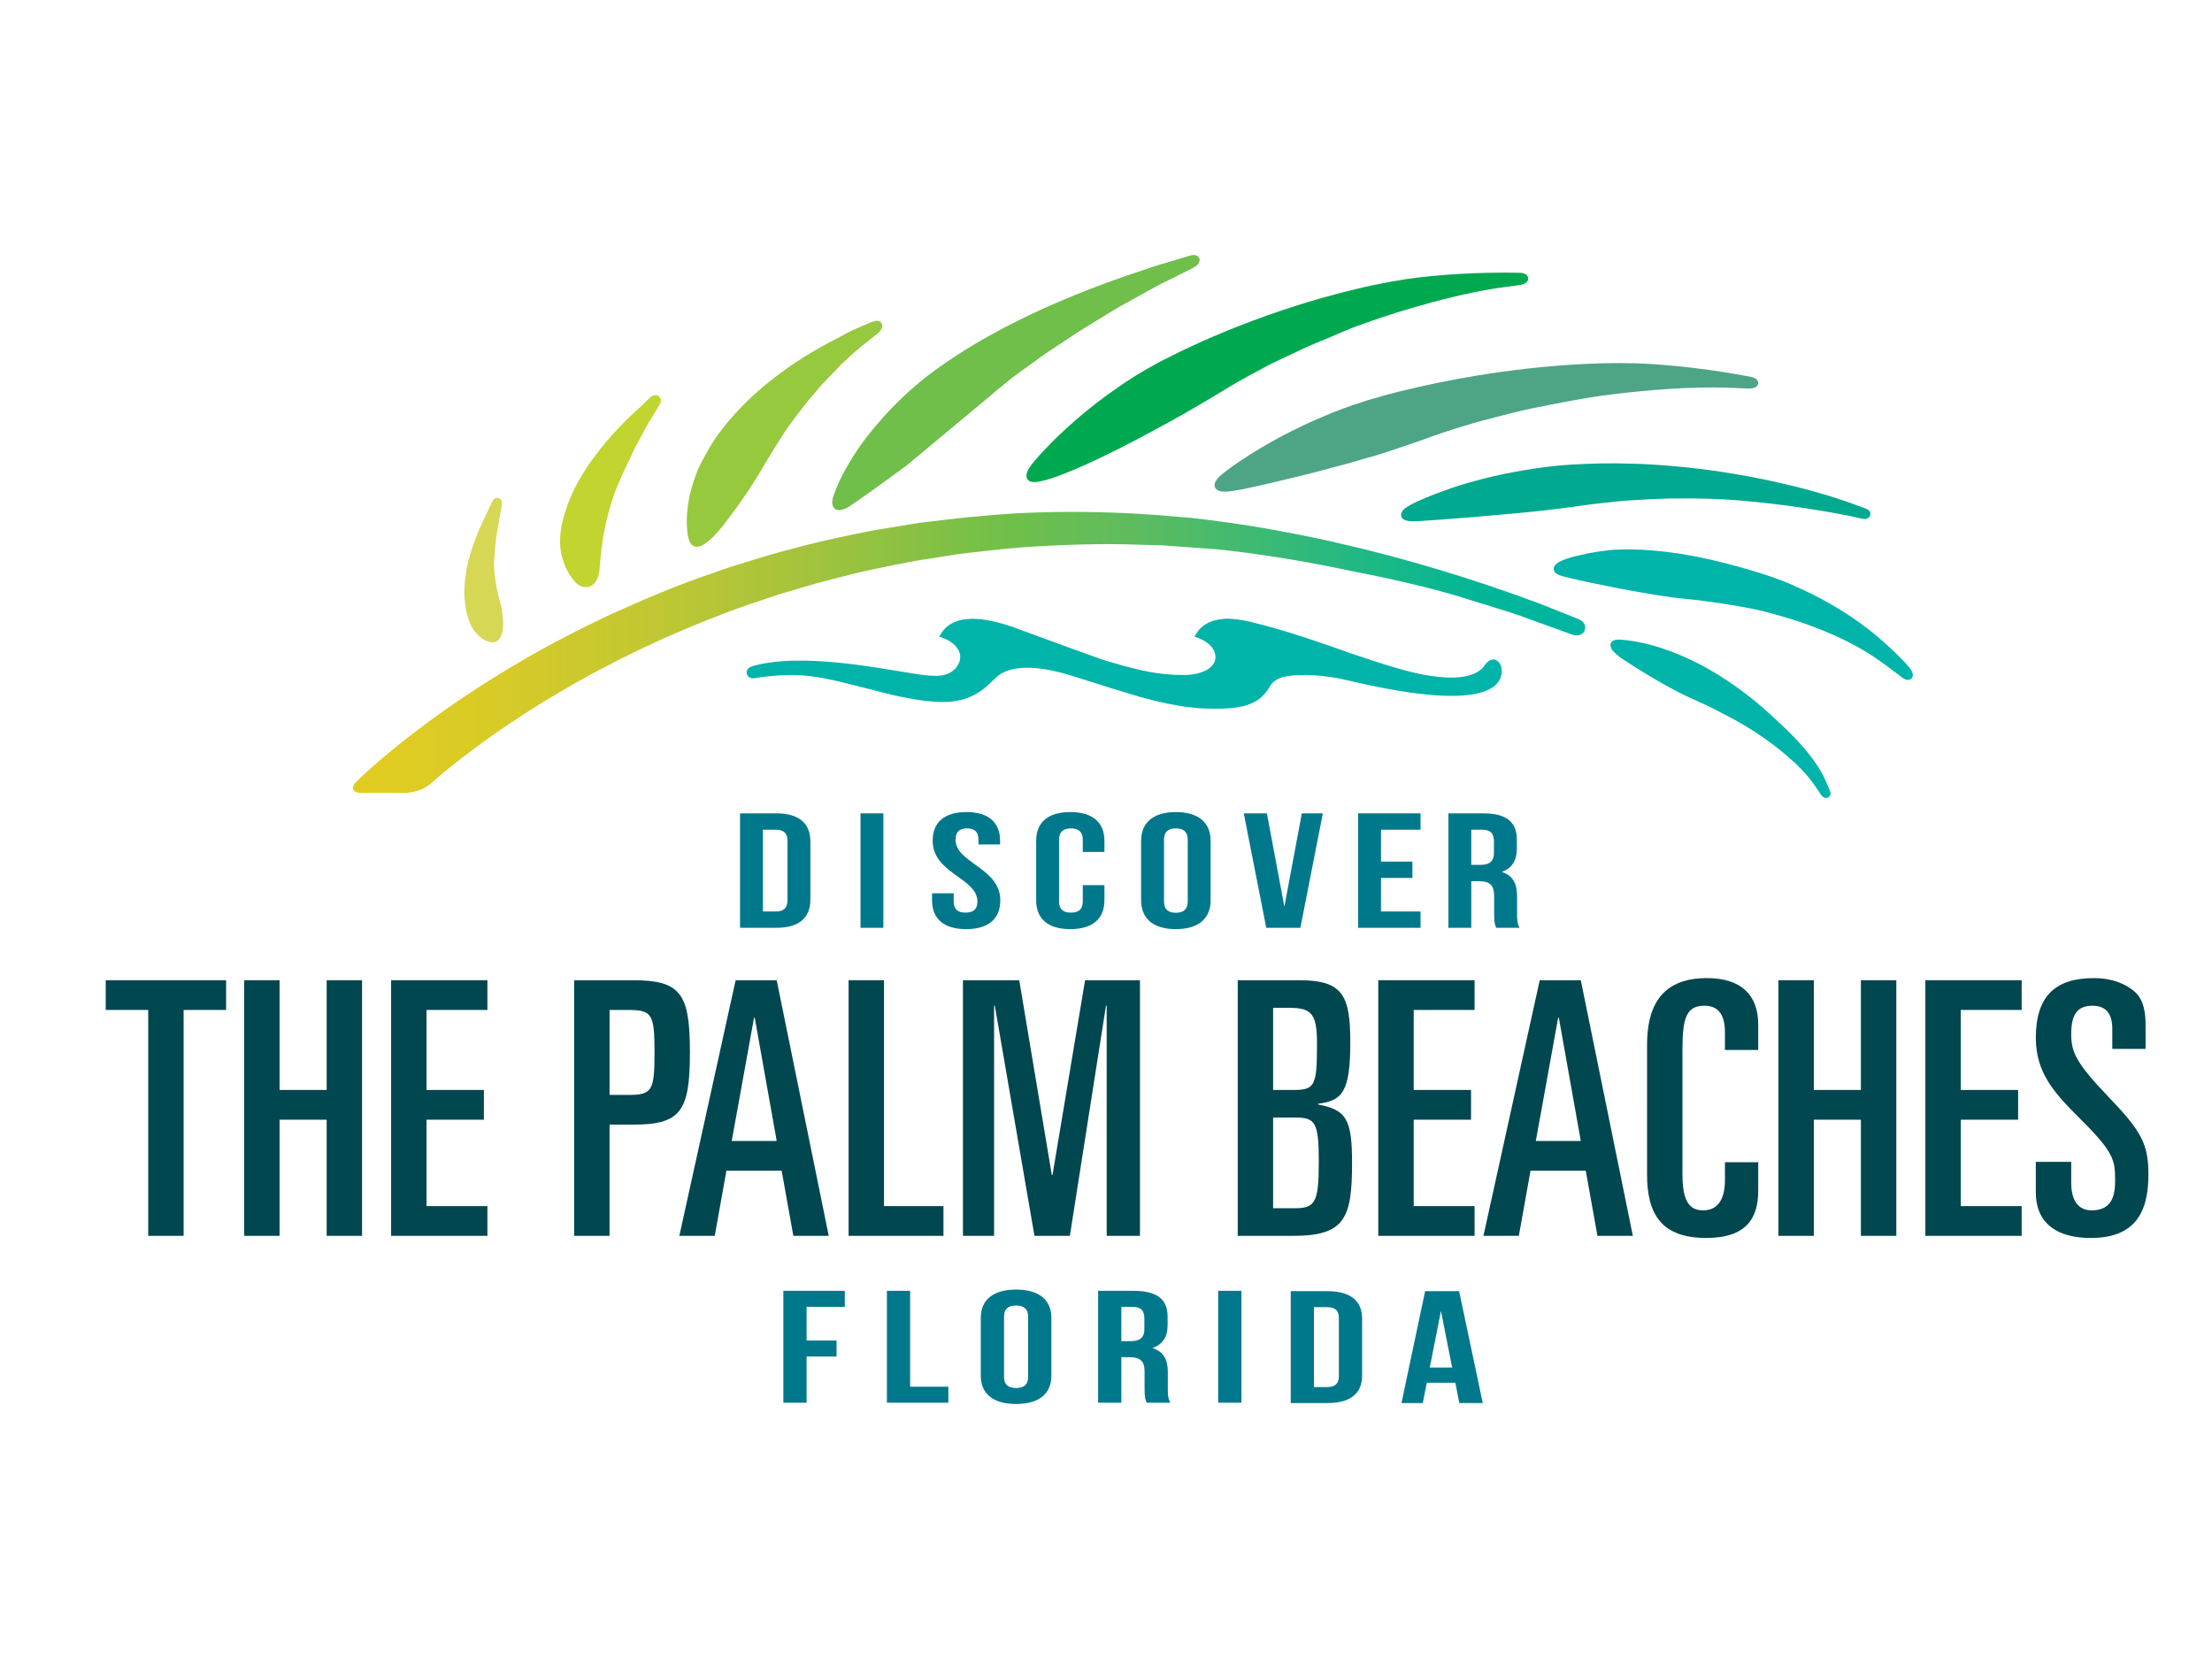 <?xml version="1.0" encoding="utf-8"?>
<!-- Generator: Adobe Illustrator 16.0.0, SVG Export Plug-In . SVG Version: 6.00 Build 0)  -->
<!DOCTYPE svg PUBLIC "-//W3C//DTD SVG 1.1//EN" "http://www.w3.org/Graphics/SVG/1.1/DTD/svg11.dtd">
<svg version="1.1" id="Layer_1" xmlns="http://www.w3.org/2000/svg" xmlns:xlink="http://www.w3.org/1999/xlink" x="0px" y="0px"
	 width="288px" height="216px" viewBox="0 0 288 216" enable-background="new 0 0 288 216" xml:space="preserve">
<g>
	<path fill="#D6D754" d="M64.353,72.842c0.038-0.856,0.142-2.24,0.422-3.962l0.162-0.915c0.148-0.781,0.267-1.449,0.358-1.967
		c0.105-0.656-0.017-1.042-0.363-1.153l-0.195-0.028c-0.234,0.005-0.445,0.142-0.597,0.387l-0.045,0.085
		c-0.247,0.507-0.606,1.26-1.034,2.194c-0.203,0.443-0.422,0.921-0.651,1.414c-0.117,0.223-0.2,0.457-0.264,0.649
		c-0.532,1.301-0.94,2.546-1.247,3.812c-0.17,0.772-0.554,2.766-0.421,4.59c0.019,0.21,0.043,0.435,0.079,0.685l0.028,0.191
		c0.019,0.101,0.033,0.197,0.047,0.294c0.151,0.869,0.369,1.613,0.657,2.227l0.066,0.129c0.04,0.078,0.08,0.156,0.11,0.209
		c0.18,0.367,0.455,0.655,0.675,0.886c0.074,0.076,0.145,0.148,0.239,0.256c0.092,0.084,0.925,0.819,1.758,0.803
		c0.131-0.003,0.258-0.024,0.423-0.083c0.617-0.3,0.949-1.085,0.956-2.287c-0.012-0.294-0.028-0.598-0.058-0.934
		c-0.06-0.674-0.171-1.292-0.345-1.929l0.003-0.015l-0.03-0.093c-0.006-0.021-0.672-2.18-0.757-4.561
		c-0.004-0.179-0.009-0.358-0.008-0.513L64.353,72.842z"/>
	<path fill="#00788C" d="M96.352,105.897h4.715c2.979,0,4.442,1.299,4.442,3.685v7.534c0,2.386-1.463,3.684-4.442,3.684h-4.715
		V105.897z M99.333,108.028v10.645h1.678c0.95,0,1.518-0.386,1.518-1.45v-7.747c0-1.065-0.568-1.448-1.518-1.448H99.333z"/>
	<rect x="112.037" y="105.897" fill="#00788C" width="2.979" height="14.902"/>
	<path fill="#00788C" d="M125.823,105.729c2.899,0,4.388,1.362,4.388,3.747v0.469h-2.817v-0.619c0-1.062-0.541-1.47-1.488-1.47
		c-0.95,0-1.492,0.407-1.492,1.47c0,3.064,5.824,3.642,5.824,7.897c0,2.385-1.516,3.748-4.442,3.748s-4.444-1.363-4.444-3.748
		v-0.915h2.819v1.065c0,1.063,0.596,1.448,1.543,1.448c0.949,0,1.544-0.385,1.544-1.448c0-3.066-5.823-3.639-5.823-7.897
		C121.434,107.091,122.924,105.729,125.823,105.729"/>
	<path fill="#00788C" d="M143.795,115.244v1.979c0,2.385-1.517,3.748-4.442,3.748c-2.927,0-4.446-1.363-4.446-3.748v-7.747
		c0-2.385,1.519-3.746,4.446-3.746c2.925,0,4.442,1.361,4.442,3.746v1.448h-2.817v-1.599c0-1.062-0.598-1.47-1.545-1.47
		c-0.948,0-1.545,0.408-1.545,1.47v8.048c0,1.064,0.597,1.448,1.545,1.448c0.947,0,1.545-0.384,1.545-1.448v-2.129H143.795z"/>
	<path fill="#00788C" d="M148.572,109.476c0-2.385,1.6-3.747,4.524-3.747c2.926,0,4.525,1.362,4.525,3.747v7.747
		c0,2.384-1.6,3.748-4.525,3.748c-2.925,0-4.524-1.364-4.524-3.748V109.476z M151.552,117.373c0,1.064,0.597,1.468,1.545,1.468
		c0.947,0,1.545-0.403,1.545-1.468v-8.048c0-1.062-0.598-1.47-1.545-1.47c-0.948,0-1.545,0.407-1.545,1.47V117.373z"/>
	<polygon fill="#00788C" points="167.224,118.055 169.498,105.897 172.234,105.897 169.309,120.8 164.864,120.8 161.939,105.897 
		164.948,105.897 	"/>
	<polygon fill="#00788C" points="179.805,112.18 183.894,112.18 183.894,114.307 179.805,114.307 179.805,118.673 184.95,118.673 
		184.95,120.8 176.822,120.8 176.822,105.897 184.95,105.897 184.95,108.028 179.805,108.028 	"/>
	<path fill="#00788C" d="M194.809,120.8c-0.163-0.384-0.273-0.617-0.273-1.831v-2.341c0-1.384-0.592-1.896-1.948-1.896h-1.029v6.067
		h-2.979v-14.902h4.497c3.088,0,4.414,1.13,4.414,3.428v1.172c0,1.532-0.622,2.532-1.95,3.023c1.49,0.487,1.979,1.618,1.979,3.171
		v2.301c0,0.724,0.027,1.253,0.324,1.808H194.809z M191.558,108.028v4.578h1.165c1.11,0,1.787-0.386,1.787-1.577v-1.468
		c0-1.065-0.458-1.533-1.516-1.533H191.558z"/>
	<polygon fill="#00788C" points="105.016,174.536 108.919,174.536 108.919,176.618 105.016,176.618 105.016,182.632 
		101.991,182.632 101.991,168.063 109.993,168.063 109.993,170.147 105.016,170.147 	"/>
	<polygon fill="#00788C" points="115.473,168.063 118.499,168.063 118.499,180.549 123.475,180.549 123.475,182.632 
		115.473,182.632 	"/>
	<path fill="#00788C" d="M127.699,171.56c0-2.328,1.625-3.659,4.594-3.659s4.593,1.331,4.593,3.659v7.576
		c0,2.332-1.623,3.663-4.593,3.663s-4.594-1.331-4.594-3.663V171.56z M130.725,179.281c0,1.041,0.605,1.436,1.568,1.436
		c0.964,0,1.567-0.395,1.567-1.436v-7.867c0-1.038-0.604-1.434-1.567-1.434c-0.963,0-1.568,0.396-1.568,1.434V179.281z"/>
	<path fill="#00788C" d="M149.297,182.632c-0.165-0.376-0.275-0.605-0.275-1.791v-2.287c0-1.353-0.604-1.852-1.979-1.852h-1.045
		v5.93h-3.026v-14.568h4.567c3.135,0,4.481,1.105,4.481,3.351v1.147c0,1.496-0.63,2.476-1.979,2.953
		c1.512,0.479,2.007,1.582,2.007,3.102v2.248c0,0.706,0.029,1.225,0.33,1.768H149.297z M145.997,170.147v4.472h1.183
		c1.127,0,1.814-0.374,1.814-1.54v-1.435c0-1.041-0.467-1.497-1.539-1.497H145.997z"/>
	<rect x="158.605" y="168.063" fill="#00788C" width="3.028" height="14.568"/>
	<path fill="#00788C" d="M168.051,168.111h4.787c3.021,0,4.509,1.269,4.509,3.599v7.366c0,2.33-1.487,3.598-4.509,3.598h-4.787
		V168.111z M171.076,170.19v10.405h1.704c0.963,0,1.541-0.378,1.541-1.415v-7.574c0-1.041-0.578-1.416-1.541-1.416H171.076z"/>
	<path fill="#00788C" d="M193.055,182.674h-3.052l-0.521-2.64h-3.714l-0.523,2.64h-2.775l3.078-14.564h4.428L193.055,182.674z
		 M186.155,178.057h2.912l-1.456-7.365L186.155,178.057z"/>
	<polygon fill="#004750" points="13.765,127.623 29.438,127.623 29.438,131.495 23.907,131.495 23.907,160.905 19.296,160.905 
		19.296,131.495 13.765,131.495 	"/>
	<polygon fill="#004750" points="31.79,127.623 36.399,127.623 36.399,141.911 42.53,141.911 42.53,127.623 47.139,127.623 
		47.139,160.905 42.53,160.905 42.53,145.785 36.399,145.785 36.399,160.905 31.79,160.905 	"/>
	<polygon fill="#004750" points="50.922,127.623 63.46,127.623 63.46,131.495 55.532,131.495 55.532,141.911 63,141.911 63,145.785 
		55.532,145.785 55.532,157.033 63.46,157.033 63.46,160.905 50.922,160.905 	"/>
	<path fill="#004750" d="M74.755,127.623h7.604c6.27,0,7.468,1.706,7.468,9.404c0,7.697-1.198,9.402-7.468,9.402h-2.995v14.476
		h-4.609V127.623z M79.365,142.559h2.396c3.135,0,3.458-0.509,3.458-5.531c0-5.026-0.323-5.532-3.458-5.532h-2.396V142.559z"/>
	<path fill="#004750" d="M95.778,127.623h5.347l6.776,33.282h-4.61l-1.521-8.482h-7.192l-1.52,8.482h-4.609L95.778,127.623z
		 M95.271,148.551h5.854l-2.859-16.042h-0.091L95.271,148.551z"/>
	<polygon fill="#004750" points="110.485,127.623 115.094,127.623 115.094,157.033 122.838,157.033 122.838,160.905 
		110.485,160.905 	"/>
	<polygon fill="#004750" points="125.375,127.623 132.704,127.623 136.944,152.976 137.036,152.976 141.277,127.623 
		148.422,127.623 148.422,160.905 144.089,160.905 144.089,130.942 143.997,130.942 139.295,160.905 134.686,160.905 
		129.523,130.942 129.43,130.942 129.43,160.905 125.375,160.905 	"/>
	<path fill="#004750" d="M161.147,127.623h8.021c5.669,0,6.639,1.983,6.639,8.066c0,6.546-1.062,7.606-4.196,8.021v0.093
		c3.688,0.69,4.426,1.937,4.426,7.604c0,7.191-0.921,9.498-7.652,9.498h-7.236V127.623z M165.758,141.911h2.672
		c2.767,0,3.043-0.552,3.043-5.99c0-3.78-0.599-4.703-3.549-4.703h-2.166V141.911z M165.758,157.308h2.857
		c2.628,0,3.09-0.782,3.09-6.037c0-5.024-0.416-5.764-2.952-5.764h-2.995V157.308z"/>
	<polygon fill="#004750" points="179.451,127.623 191.988,127.623 191.988,131.495 184.061,131.495 184.061,141.911 
		191.527,141.911 191.527,145.785 184.061,145.785 184.061,157.033 191.988,157.033 191.988,160.905 179.451,160.905 	"/>
	<path fill="#004750" d="M200.471,127.623h5.347l6.777,33.282h-4.61l-1.521-8.482h-7.192l-1.521,8.482h-4.608L200.471,127.623z
		 M199.963,148.551h5.854l-2.857-16.042h-0.092L199.963,148.551z"/>
	<path fill="#004750" d="M214.444,136.104c0-4.654,1.521-8.757,7.791-8.757c4.563,0,6.684,2.304,6.684,6.038v3.319h-4.333v-2.307
		c0-2.119-0.738-3.455-2.672-3.455c-2.397,0-2.859,1.705-2.859,5.716v16.317c0,3.918,1.245,4.608,2.72,4.608
		c1.705,0,2.812-1.196,2.812-3.963v-2.304h4.333v3.687c0,3.503-1.428,6.178-6.776,6.178c-5.807,0-7.698-3.089-7.698-8.251V136.104z"
		/>
	<polygon fill="#004750" points="231.549,127.623 236.158,127.623 236.158,141.911 242.288,141.911 242.288,127.623 
		246.898,127.623 246.898,160.905 242.288,160.905 242.288,145.785 236.158,145.785 236.158,160.905 231.549,160.905 	"/>
	<polygon fill="#004750" points="250.68,127.623 263.218,127.623 263.218,131.495 255.29,131.495 255.29,141.911 262.757,141.911 
		262.757,145.785 255.29,145.785 255.29,157.033 263.218,157.033 263.218,160.905 250.68,160.905 	"/>
	<path fill="#004750" d="M265.062,151.271h4.609v2.721c0,2.212,0.829,3.593,2.674,3.593c2.443,0,3.042-1.659,3.042-3.824
		c0-2.813-0.138-3.735-4.933-8.481c-2.949-2.951-5.393-5.624-5.393-10.14c0-5.441,2.535-7.792,7.56-7.792
		c2.489,0,4.286,0.828,5.395,1.844c0.782,0.738,1.337,1.891,1.337,4.241v3.135h-4.335v-2.629c0-1.889-0.782-2.995-2.581-2.995
		c-1.89,0-2.766,1.059-2.766,3.641c0,2.258,0.461,3.642,4.701,8.066c4.518,4.702,5.349,6.316,5.349,10.326
		c0,5.211-2.027,8.206-7.516,8.206c-4.238,0-7.144-1.799-7.144-5.948V151.271z"/>
	<path fill="#00B4AA" d="M195.516,87.192c-0.01-0.104-0.022-0.204-0.039-0.292c-0.15-0.688-0.618-0.932-0.785-0.995
		c-0.818-0.285-1.473,0.826-1.473,0.826c-0.171,0.261-0.763,0.959-2.326,1.303c-0.059,0.014-0.121,0.023-0.181,0.036
		c-0.33,0.063-0.7,0.111-1.116,0.137c-0.087,0.004-0.173,0.01-0.262,0.013c-0.04,0.001-0.084,0.001-0.125,0.002
		c-1.317,0.023-2.737-0.173-3.798-0.368c-1.052-0.202-2.124-0.458-3.276-0.789c-0.419-0.119-0.853-0.25-1.299-0.386l-1.288-0.397
		c-0.043-0.013-0.084-0.026-0.127-0.039l-3.807-1.269l-0.002,0.001c-5.052-1.823-9.382-3.193-12.276-3.877
		c-0.901-0.241-1.742-0.401-2.491-0.474c-0.738-0.093-1.337-0.093-1.645-0.029c-1.585,0.133-2.742,0.768-3.438,1.889l-0.247,0.398
		l0.439,0.161c1.737,0.643,2.616,1.894,2.191,3.1c-0.175,0.444-0.858,1.501-3.413,1.725l-0.461,0.019l-1.479-0.035
		c-0.152-0.013-0.316-0.025-0.552-0.042c-0.378-0.027-0.75-0.06-1.167-0.117l-0.251-0.029c-1.354-0.182-2.888-0.517-4.693-1.027
		c-0.582-0.163-1.191-0.34-1.817-0.524l-0.816-0.242c-0.312-0.091-6.367-2.306-10.355-3.768c-0.392-0.153-0.787-0.297-1.163-0.428
		l-0.09-0.032c-2.102-0.723-3.829-1.075-5.274-1.075c-1.919,0-3.293,0.644-4.08,1.915l-0.247,0.398l0.438,0.161
		c1.126,0.417,1.902,1.083,2.185,1.875c0.192,0.54,0.135,1.098-0.19,1.656c-0.021,0.045-0.403,0.883-1.636,1.259
		c-0.014,0.004-0.028,0.009-0.042,0.013c-0.119,0.035-0.256,0.059-0.393,0.083c-0.27,0.045-0.541,0.067-0.791,0.073
		c-0.61-0.013-1.256-0.059-1.942-0.153c-0.708-0.098-1.601-0.247-2.624-0.418c-3.6-0.599-8.526-1.42-13.134-1.42
		c-2.419,0-4.487,0.239-6.146,0.704c-0.387,0.13-0.566,0.288-0.647,0.392c-0.007,0.01-0.014,0.018-0.02,0.028
		c-0.08,0.12-0.137,0.254-0.137,0.407c0,0.431,0.365,0.78,0.814,0.78l0.392-0.054l0.019,0.001l0.105-0.017
		c0.218-0.034,0.457-0.069,0.727-0.102c0.128-0.019,0.253-0.032,0.377-0.046l0.231-0.029c1.182-0.126,2.218-0.187,3.163-0.187
		c3.016,0,5.48,0.632,9.951,1.781c0.831,0.214,1.732,0.445,2.72,0.694c0.087,0.022,0.174,0.039,0.262,0.06v0.005
		c0,0,0.397,0.096,1.005,0.224c0.048,0.011,0.098,0.022,0.147,0.032c1.173,0.246,3.013,0.59,4.433,0.664l0.001-0.001
		c0.186,0.015,0.373,0.026,0.559,0.036v0.001c0.034,0.002,0.068,0.002,0.101,0.003c0.124,0.004,0.247,0.008,0.369,0.01
		c0.05,0,0.101,0.004,0.152,0.004c0.005,0,0.01-0.001,0.015-0.001c0.463,0.002,0.904-0.019,1.289-0.076
		c0.103-0.015,0.194-0.031,0.284-0.046c0.653-0.099,1.186-0.239,1.558-0.371c0.171-0.065,0.338-0.135,0.496-0.206
		c0.988-0.447,1.696-0.993,2.116-1.37l0.323-0.304c0.053-0.052,0.099-0.091,0.151-0.138l-0.003-0.005l0.752-0.682
		c0.532-0.566,2.855-2.37,9.649-0.271l0.001-0.001l0.162,0.051c0.022,0.006,0.044,0.013,0.065,0.02l4.466,1.404l0.004,0.003
		c0.254,0.079,0.499,0.155,0.761,0.237l0.168,0.051c0.745,0.231,1.522,0.472,2.329,0.714c2.289,0.692,4.442,1.206,6.213,1.482
		c0.848,0.153,1.661,0.231,2.487,0.311l1.08,0.051c0.86,0.028,2.089,0.04,3.163-0.053c0.262-0.025,0.523-0.051,0.765-0.09
		c0.023-0.004,0.045-0.008,0.067-0.012c0.676-0.114,1.277-0.279,1.795-0.497c1.222-0.496,1.877-1.329,2.33-2.031
		c0.603-1.162,1.701-1.625,3.937-1.662c1.647-0.073,3.367,0.086,5.212,0.428l2.371,0.533c0.046,0.012,0.09,0.021,0.136,0.034
		c0.236,0.053,0.459,0.101,0.69,0.151l0.425,0.096l0.144,0.03c0.67,0.143,1.314,0.274,1.936,0.394l0.149,0.03h0.012
		c13.314,2.537,15.219-0.368,15.288-2.09v-0.006C195.531,87.392,195.521,87.293,195.516,87.192"/>
	<path fill="#00A94F" d="M198.812,35.845c-0.028-0.033-0.065-0.06-0.101-0.088c-0.203-0.166-0.54-0.222-0.78-0.239l-0.116-0.003
		c-1.319-0.026-2.656-0.026-3.975,0c-5.366,0.105-9.3,0.614-10.745,0.826c-1.431,0.218-2.863,0.479-4.331,0.788
		c-0.759,0.16-1.475,0.323-2.139,0.487c-13.692,3.247-24.005,8.68-24.107,8.732l-0.095,0.054c-0.736,0.352-1.334,0.655-1.875,0.951
		c-1.958,1.066-3.741,2.176-5.29,3.293c-1.599,1.084-3.004,2.216-4.426,3.376c-1.136,0.958-2.272,1.99-3.482,3.158
		c-0.922,0.93-1.806,1.834-2.479,2.638c-0.147,0.167-0.285,0.329-0.419,0.486c-0.348,0.425-0.709,0.967-0.796,1.449
		c-0.027,0.196-0.029,0.542,0.227,0.775c0.005,0.004,0.01,0.011,0.017,0.017c0.113,0.096,0.273,0.171,0.498,0.204l0.051,0.004
		c0.063,0.006,0.13,0.011,0.202,0.011l0.071,0.003c0.181-0.003,0.389-0.024,0.635-0.072c1.575-0.305,6.34-1.803,19.019-8.951
		c0.573-0.339,1.154-0.676,1.741-1.016c1.211-0.708,2.468-1.437,3.704-2.215c1.807-1.091,3.659-2.08,5.703-3.16
		c0.728-0.333,1.451-0.678,2.175-1.022c1.232-0.59,2.508-1.197,3.758-1.72c0.811-0.315,1.606-0.659,2.396-1
		c1.198-0.52,2.33-1.008,3.495-1.393c0.461-0.156,0.916-0.321,1.398-0.496c0.085-0.03,8.606-3.049,16.151-4.205
		c0.399-0.05,0.783-0.098,1.115-0.153l1.887-0.256c0.045-0.006,1.102-0.169,1.068-0.86c-0.007-0.149-0.06-0.282-0.15-0.393
		C198.817,35.851,198.814,35.848,198.812,35.845"/>
	<path fill="#4EA585" d="M228.884,49.668c-0.005-0.031-0.025-0.056-0.038-0.085c-0.123-0.233-0.387-0.371-0.593-0.443
		c-0.234-0.08-0.444-0.11-0.444-0.11l-0.001,0c-7.221-1.366-12.791-1.663-14.855-1.728c-1.309-0.034-2.62-0.039-3.893-0.014
		l-0.615,0.015c-0.79,0.021-1.539,0.051-2.24,0.089c-10.065,0.503-18.682,2.296-22.997,3.341l-0.007,0.001
		c-1.861,0.425-3.679,0.947-4.666,1.241c-0.004,0.001-0.007,0.002-0.007,0.002c-0.18,0.053-0.328,0.098-0.445,0.134
		c-0.003,0.001-0.007,0.002-0.012,0.003h-0.001c-0.188,0.058-0.294,0.091-0.294,0.091l0.006,0.002
		c-2.059,0.642-3.975,1.349-5.682,2.105c-1.843,0.758-3.537,1.613-5.12,2.425c-1.317,0.7-2.666,1.479-4.13,2.382
		c-1.293,0.838-2.251,1.478-3.015,2.062c-0.183,0.135-0.354,0.262-0.518,0.39c-0.934,0.728-1.318,1.346-1.144,1.839
		c0.199,0.557,0.949,0.607,1.499,0.596c0.085-0.002,0.187-0.009,0.281-0.015c0.283-0.033,0.985-0.125,1.904-0.305
		c0.028-0.006,0.053-0.011,0.08-0.017c0.037-0.007,0.077-0.016,0.115-0.024c1.781-0.368,4.157-0.919,7.378-1.713
		c1.091-0.257,2.207-0.557,3.39-0.878c0.632-0.168,1.278-0.341,1.938-0.513c0.918-0.236,1.846-0.509,2.857-0.813
		c0.709-0.178,1.424-0.402,2.115-0.617c0.289-0.091,0.579-0.182,0.888-0.277c0.628-0.214,1.264-0.429,1.904-0.645
		c1.377-0.462,2.799-0.942,4.214-1.471c1.668-0.588,3.377-1.117,5.205-1.66c0.277-0.076,2.112-0.574,3.22-0.855
		c0.015-0.003,0.022-0.006,0.035-0.009c0.101-0.025,0.2-0.049,0.299-0.075c1.355-0.344,2.758-0.698,4.117-0.976
		c0.489-0.089,0.974-0.188,1.458-0.289v0c0,0,4.296-0.881,7.256-1.306c2.036-0.28,7.61-0.979,13.18-1.088
		c1.082-0.022,2.121-0.018,3.079,0.006c0.408,0.021,0.8,0.04,1.147,0.043l2,0.085c0.693-0.013,1.109-0.239,1.173-0.634
		c0.016-0.098,0.003-0.191-0.023-0.281C228.883,49.677,228.886,49.674,228.884,49.668"/>
	<path fill="#00A98F" d="M243.498,66.725c-0.013-0.037-0.026-0.069-0.042-0.097l-0.062-0.097c-0.096-0.119-0.236-0.218-0.433-0.297
		l-2.58-0.944c-1.425-0.489-4.397-1.447-8.211-2.312l-0.738-0.175c-9.862-2.216-18.065-2.562-23.21-2.46
		c-1.167,0.023-2.2,0.068-3.103,0.124v-0.001c0,0-3.502,0.087-8.722,1.129c-0.005,0.001-0.01,0.001-0.014,0.002
		c-0.123,0.025-0.238,0.049-0.359,0.074c-0.146,0.029-0.288,0.058-0.438,0.089c-0.008,0.001-0.016,0.003-0.024,0.005
		c-0.884,0.187-1.698,0.377-2.433,0.563c-0.021,0.004-0.04,0.009-0.061,0.014l-0.048,0.014c-2.549,0.649-4.095,1.216-4.095,1.216
		l0.001,0.001c-0.418,0.145-0.821,0.289-1.199,0.427c-0.278,0.101-0.551,0.201-0.832,0.3c-0.916,0.369-1.699,0.688-2.365,0.989
		c-1.156,0.536-1.604,0.886-1.768,1.049c-0.23,0.249-0.407,0.554-0.321,0.876c0.104,0.39,0.509,0.551,0.946,0.624
		c0.168,0.022,0.592,0.057,1.411,0.007c1.513-0.085,3.55-0.249,5.902-0.435l1.136-0.09c0.795-0.072,1.624-0.145,2.482-0.219
		c2.246-0.191,4.791-0.411,7.396-0.72c1.309-0.144,2.615-0.327,3.998-0.52l1.521-0.211l1.21-0.135c1.477-0.169,3-0.343,4.515-0.403
		c1.942-0.122,3.83-0.231,5.749-0.209c0.536-0.002,1.066-0.005,1.591-0.009l0,0c0,0,2.756,0.048,4.104,0.122
		c1.932,0.112,8.704,0.598,16.633,2.205l1.429,0.317c0.113,0.025,0.22,0.036,0.317,0.035c0.351-0.006,0.619-0.193,0.718-0.497
		C243.537,66.968,243.537,66.855,243.498,66.725"/>
	<path fill="#00B4AA" d="M248.981,87.546c-0.023-0.057-0.044-0.114-0.076-0.167c-0.381-0.672-1.283-1.526-1.283-1.526v0.003
		c-0.56-0.614-1.34-1.344-2.046-1.973c-0.529-0.486-1.063-0.946-1.604-1.387c-0.055-0.046-0.093-0.079-0.093-0.079l-0.003,0.001
		c-3.636-2.949-7.425-4.914-10.229-6.122c-0.003-0.001-0.005-0.002-0.009-0.004c-3.248-1.55-9.157-3-9.2-3.011v0.003
		c-5.85-1.5-10.253-1.804-13.117-1.747c-0.608,0.01-1.202,0.04-1.777,0.086c-0.433,0.049-0.848,0.107-1.246,0.166
		c-0.13,0.021-0.262,0.04-0.387,0.06c-0.136,0.022-0.271,0.043-0.4,0.065c-0.276,0.046-0.543,0.092-0.791,0.14
		c-0.939,0.199-1.775,0.384-2.449,0.596c-0.029,0.008-0.054,0.017-0.083,0.024c-0.577,0.188-0.964,0.36-1.222,0.502
		c-0.394,0.243-0.7,0.551-0.679,0.927c0.034,0.565,0.73,0.809,1.253,0.942c0.237,0.061,0.498,0.125,0.786,0.196
		c1.388,0.344,3.332,0.759,5.614,1.199c0.727,0.161,1.49,0.294,2.28,0.432c0.464,0.082,0.937,0.165,1.42,0.257
		c1.385,0.254,2.852,0.475,4.123,0.661c0.592,0.054,1.19,0.124,1.795,0.193c0.581,0.067,1.178,0.132,1.779,0.19l-0.003,0.004
		c0,0,4.957,0.616,8.004,1.35c4.116,1.006,10.624,3.039,15.627,6.674c0.435,0.304,0.823,0.602,1.18,0.874
		c0.271,0.209,0.525,0.403,0.759,0.569l0.857,0.642c0.212,0.159,0.428,0.239,0.642,0.232c0.208-0.002,0.371-0.095,0.496-0.215
		C249.112,88.062,249.064,87.761,248.981,87.546"/>
	<path fill="#00B4AA" d="M238.243,102.929l-0.143-0.334c-0.003-0.01-0.152-0.413-0.452-1.031h0.001c0,0-1.04-2.97-6.108-7.575
		c-0.012-0.01-0.022-0.02-0.033-0.029c-5.203-4.997-10.037-7.623-13.583-9.002c-0.003,0-0.009-0.005-0.013-0.008
		c-0.097-0.038-0.19-0.069-0.286-0.108c-0.062-0.022-0.122-0.047-0.184-0.068c-3.317-1.244-5.778-1.458-6.521-1.495
		c-0.028-0.002-0.062-0.003-0.102-0.003c-0.09-0.004-0.136-0.004-0.136-0.004c-0.469,0.009-0.779,0.153-0.923,0.426
		c-0.138,0.262-0.088,0.58,0.163,0.959l0.102,0.125c0.378,0.399,0.882,0.797,1.526,1.211c0.737,0.498,1.457,0.953,2.19,1.398
		c1.719,1.061,3.346,1.984,4.974,2.825c0.567,0.288,1.161,0.557,1.764,0.83c0.382,0.172,0.768,0.347,1.159,0.533
		c0.856,0.378,1.76,0.83,2.946,1.474c0.045,0.02,4.253,2.038,8.057,5.344c0.125,0.109,0.243,0.216,0.363,0.324
		c0,0,0.004,0.003,0.006,0.005c2.076,1.713,3.397,3.724,3.397,3.724l-0.004,0.001c0.08,0.116,0.162,0.234,0.233,0.343l0.459,0.689
		c0.175,0.263,0.419,0.414,0.669,0.408c0.14-0.004,0.269-0.051,0.375-0.14C238.396,103.535,238.358,103.18,238.243,102.929"/>
	<path fill="#C1D42F" d="M85.693,51.524c-0.119-0.059-0.244-0.086-0.373-0.084c-0.303,0.005-0.515,0.179-0.559,0.218l-0.311,0.286
		c-0.305,0.288-0.672,0.635-1.098,1.044c-5.654,5.099-8.064,9.412-9.033,11.666l-0.001-0.001c0,0-0.005,0.012-0.014,0.034
		c-0.235,0.55-0.384,0.976-0.472,1.256c-0.328,0.94-0.721,2.222-0.829,3.244c0,0.011,0,0.018,0,0.028
		c-0.088,0.691-0.114,1.412-0.036,2.135c0.06,0.479,0.156,1.106,0.366,1.666c0.207,0.743,0.572,1.375,0.883,1.91
		c0.23,0.331,0.448,0.611,0.674,0.863c0.065,0.07,0.301,0.297,0.619,0.475c0.368,0.179,1.514,0.581,2.248-0.878
		c0.154-0.343,0.271-0.79,0.309-1.377c0.073-1.139,0.26-2.779,0.474-4.167c0.517-2.849,1.255-5.33,2.197-7.393
		c0.399-0.926,0.833-1.839,1.205-2.593c0.038-0.08,0.075-0.16,0.112-0.24c0.456-1.019,0.965-1.957,1.459-2.866
		c0.208-0.382,0.412-0.753,0.6-1.113c0.191-0.382,0.407-0.727,0.615-1.055c0.108-0.17,0.209-0.335,0.301-0.487l0.875-1.453
		C86.21,52.131,85.973,51.71,85.693,51.524"/>
	<path fill="#96C93D" d="M109.316,47.659c0,0,0.007-0.008,0.015-0.015c0.037-0.04,0.079-0.085,0.116-0.124
		c0.036-0.032,0.069-0.062,0.104-0.094c0.429-0.417,1.406-1.344,2.571-2.3c0.071-0.06,0.145-0.126,0.214-0.182
		c0.12-0.092,0.223-0.172,0.337-0.26c0.057-0.044,0.114-0.088,0.171-0.133c0.382-0.295,0.739-0.574,1.031-0.813l0.364-0.288
		c0.776-0.688,0.699-1.153,0.459-1.469c-0.201-0.195-0.467-0.27-0.817-0.18c-0.117,0.031-0.247,0.072-0.399,0.125l-0.6,0.253
		c-0.529,0.217-1.171,0.5-1.909,0.835c-0.493,0.235-1.007,0.515-1.56,0.816c-0.125,0.066-0.26,0.14-0.39,0.209
		C96,50.61,92.045,58.892,92.045,58.892c-0.716,1.207-1.192,2.193-1.495,3.093c-0.389,1.053-0.667,2.033-0.823,2.912
		c-0.394,1.966-0.337,3.548-0.22,4.533c0.01,0.08,0.022,0.153,0.033,0.229c0.108,0.592,0.312,1.173,0.694,1.403
		c0.023,0.013,0.045,0.024,0.068,0.034c0.043,0.021,0.087,0.039,0.134,0.05c0.068,0.02,0.123,0.019,0.184,0.025l0,0.001
		c0,0,0.042,0.015,0.124,0.017c0,0,0.008,0.001,0.011,0.001c0.003,0,0.006-0.001,0.01-0.001c0.065-0.001,0.149-0.01,0.262-0.04
		v0.003c0,0,0.025-0.004,0.071-0.019c0.018-0.005,0.036-0.013,0.055-0.019c0.032-0.011,0.073-0.029,0.118-0.049
		c0.02-0.008,0.041-0.02,0.062-0.029c0.005-0.003,0.012-0.006,0.019-0.008c0.25-0.111,0.518-0.281,0.812-0.524
		c0.412-0.326,0.909-0.8,1.505-1.502c0.035-0.041,0.06-0.076,0.092-0.115c0.085-0.1,0.168-0.195,0.257-0.302
		c0.031-0.035,0.059-0.064,0.089-0.098c0.023-0.03,0.125-0.162,0.282-0.368c0,0,0.002-0.001,0.003-0.003
		c0.002-0.002,0.003-0.004,0.004-0.005c0.746-0.977,2.753-3.653,4.104-5.9c1.672-2.779,3.486-5.857,4.63-7.331l0.003-0.003
		c0.314-0.434,0.659-0.89,1.048-1.377c0.617-0.839,1.294-1.633,1.95-2.398l0.162-0.19c0.463-0.593,0.984-1.126,1.488-1.641
		c0.223-0.229,0.444-0.455,0.655-0.682C108.737,48.264,109.032,47.958,109.316,47.659L109.316,47.659z"/>
	<path fill="#6FBF4A" d="M156.148,33.615c-0.083-0.206-0.273-0.347-0.567-0.404c-0.226-0.027-0.426,0.011-0.489,0.024l-2.672,0.801
		h-0.002c-0.011,0.002-0.021,0.007-0.033,0.009l-1.53,0.459c-0.543,0.152-1.115,0.348-1.699,0.557
		c-13.65,4.441-22.051,9.322-26.698,12.632c-0.013,0.009-0.023,0.014-0.035,0.023c-4.621,3.199-7.848,7.089-7.848,7.089l0.004,0.005
		c-0.842,0.951-1.664,1.96-2.463,3.061c-0.809,1.155-1.486,2.23-2.01,3.192c-0.549,0.961-0.945,1.861-1.263,2.62
		c-0.144,0.364-0.262,0.69-0.358,0.979c-0.053,0.153-0.295,0.937,0.06,1.422c0.115,0.156,0.336,0.342,0.739,0.334h0
		c0.29-0.005,0.638-0.113,1.101-0.35c0.309-0.205,0.666-0.444,1.064-0.723c0.406-0.266,0.835-0.575,1.303-0.91
		c0.344-0.248,0.708-0.51,1.113-0.79c0.413-0.308,0.856-0.625,1.32-0.958c0.536-0.385,1.099-0.789,1.669-1.213
		c0.432-0.314,0.866-0.637,1.296-0.959l10.37-8.63c0.799-0.709,1.647-1.394,2.476-2.061l0.803-0.648
		c0.874-0.652,1.763-1.292,2.647-1.927c0.559-0.401,1.117-0.804,1.653-1.194l4.338-2.878c1.461-0.891,2.868-1.752,4.206-2.575
		c0.836-0.531,1.68-0.988,2.497-1.432c0.467-0.256,0.922-0.5,1.352-0.749c0.327-0.179,0.645-0.355,0.956-0.53
		c0.83-0.464,1.616-0.903,2.363-1.248l3.426-1.71c0.343-0.175,0.591-0.358,0.78-0.589C156.193,34.078,156.239,33.834,156.148,33.615
		"/>
	<g>
		<defs>
			<path id="SVGID_1_" d="M128.513,67.122h0.002c-1.663,0.13-3.257,0.286-4.817,0.474l-4.005,0.479l-3.926,0.643
				c-2.21,0.326-4.459,0.815-6.445,1.243l-1.392,0.299c-2.112,0.463-4.2,1.029-6.22,1.577l-1.424,0.383
				c-0.745,0.236-1.489,0.462-2.255,0.691c-1.675,0.507-3.407,1.028-5.026,1.636c-4.84,1.615-9.349,3.57-13.505,5.446
				c-4.194,1.973-8.084,4.006-11.563,6.035c-7.493,4.369-12.929,8.421-16.169,11.051c-1.737,1.385-3.064,2.555-4.25,3.622
				l-1.214,1.165c-0.138,0.135-0.447,0.493-0.318,0.882c0.088,0.269,0.336,0.431,0.793,0.489l0.276-0.006l-0.01,0.006h5.771
				c0,0,1.928-0.08,3.115-1.099c1.168-1.014,2.446-2.099,4.117-3.38c3.085-2.41,8.279-6.136,15.438-10.152
				c3.342-1.876,7.055-3.739,11.03-5.539c3.97-1.724,8.263-3.516,12.911-5.008c1.528-0.552,3.184-1.033,4.786-1.497
				c0.715-0.206,1.412-0.41,2.105-0.621l1.412-0.367c1.918-0.5,3.906-1.017,5.939-1.447l1.462-0.301
				c1.854-0.384,3.955-0.821,6.04-1.115l3.678-0.58l3.848-0.442c4.041-0.468,8.329-0.731,13.495-0.826l1.852-0.025
				c1.667,0,3.256,0.047,4.872,0.099l0.248,0.007c0.72,0.021,1.43,0.043,2.141,0.058l7.252,0.525
				c0.598,0.061,1.13,0.123,1.659,0.186c5.266,0.626,10.601,1.528,15.984,2.686c3.124,0.599,6.235,1.281,9.327,2.046
				c1.842,0.474,3.982,1.042,5.894,1.68l2.019,0.616c2.239,0.685,4.175,1.275,5.82,1.921l5.48,1.978
				c0.118,0.042,0.327,0.086,0.561,0.082c0.526-0.01,0.909-0.268,1.053-0.733c0.107-0.444-0.04-0.85-0.43-1.156
				c-0.184-0.128-0.372-0.216-0.47-0.257l-4.93-1.961c-8.876-3.31-17.691-5.956-26.358-7.925c-0.939-0.226-2.148-0.491-3.688-0.803
				c-1.182-0.243-2.36-0.473-3.536-0.689c-0.209-0.04-0.416-0.079-0.632-0.12c-2.263-0.424-4.477-0.774-6.632-1.069
				c-0.218-0.031-0.436-0.059-0.653-0.089c-0.143-0.019-0.285-0.038-0.429-0.057c-0.596-0.08-1.192-0.163-1.788-0.235
				c-0.586-0.071-1.172-0.143-1.78-0.208l-1.185-0.09c-2.075-0.198-4.065-0.345-5.96-0.449l-0.453-0.034
				c-0.124-0.003-0.246-0.007-0.369-0.011c-2.73-0.136-5.242-0.188-7.477-0.188C132.829,66.646,128.604,67.115,128.513,67.122"/>
		</defs>
		<clipPath id="SVGID_2_">
			<use xlink:href="#SVGID_1_"  overflow="visible"/>
		</clipPath>
		
			<linearGradient id="SVGID_3_" gradientUnits="userSpaceOnUse" x1="-3003.427" y1="1834.357" x2="-3002.952" y2="1834.357" gradientTransform="matrix(-338.234 0 0 338.234 -1015653.938 -620357.062)">
			<stop  offset="0" style="stop-color:#00B4AA"/>
			<stop  offset="0.126" style="stop-color:#00B697"/>
			<stop  offset="0.4" style="stop-color:#5DBC60"/>
			<stop  offset="0.5" style="stop-color:#6FBF4A"/>
			<stop  offset="0.661" style="stop-color:#A3C33D"/>
			<stop  offset="0.808" style="stop-color:#C5C830"/>
			<stop  offset="0.925" style="stop-color:#D9CB26"/>
			<stop  offset="1" style="stop-color:#E0CC21"/>
		</linearGradient>
		<rect x="45.855" y="66.646" clip-path="url(#SVGID_2_)" fill="url(#SVGID_3_)" width="160.603" height="36.591"/>
	</g>
</g>
</svg>
